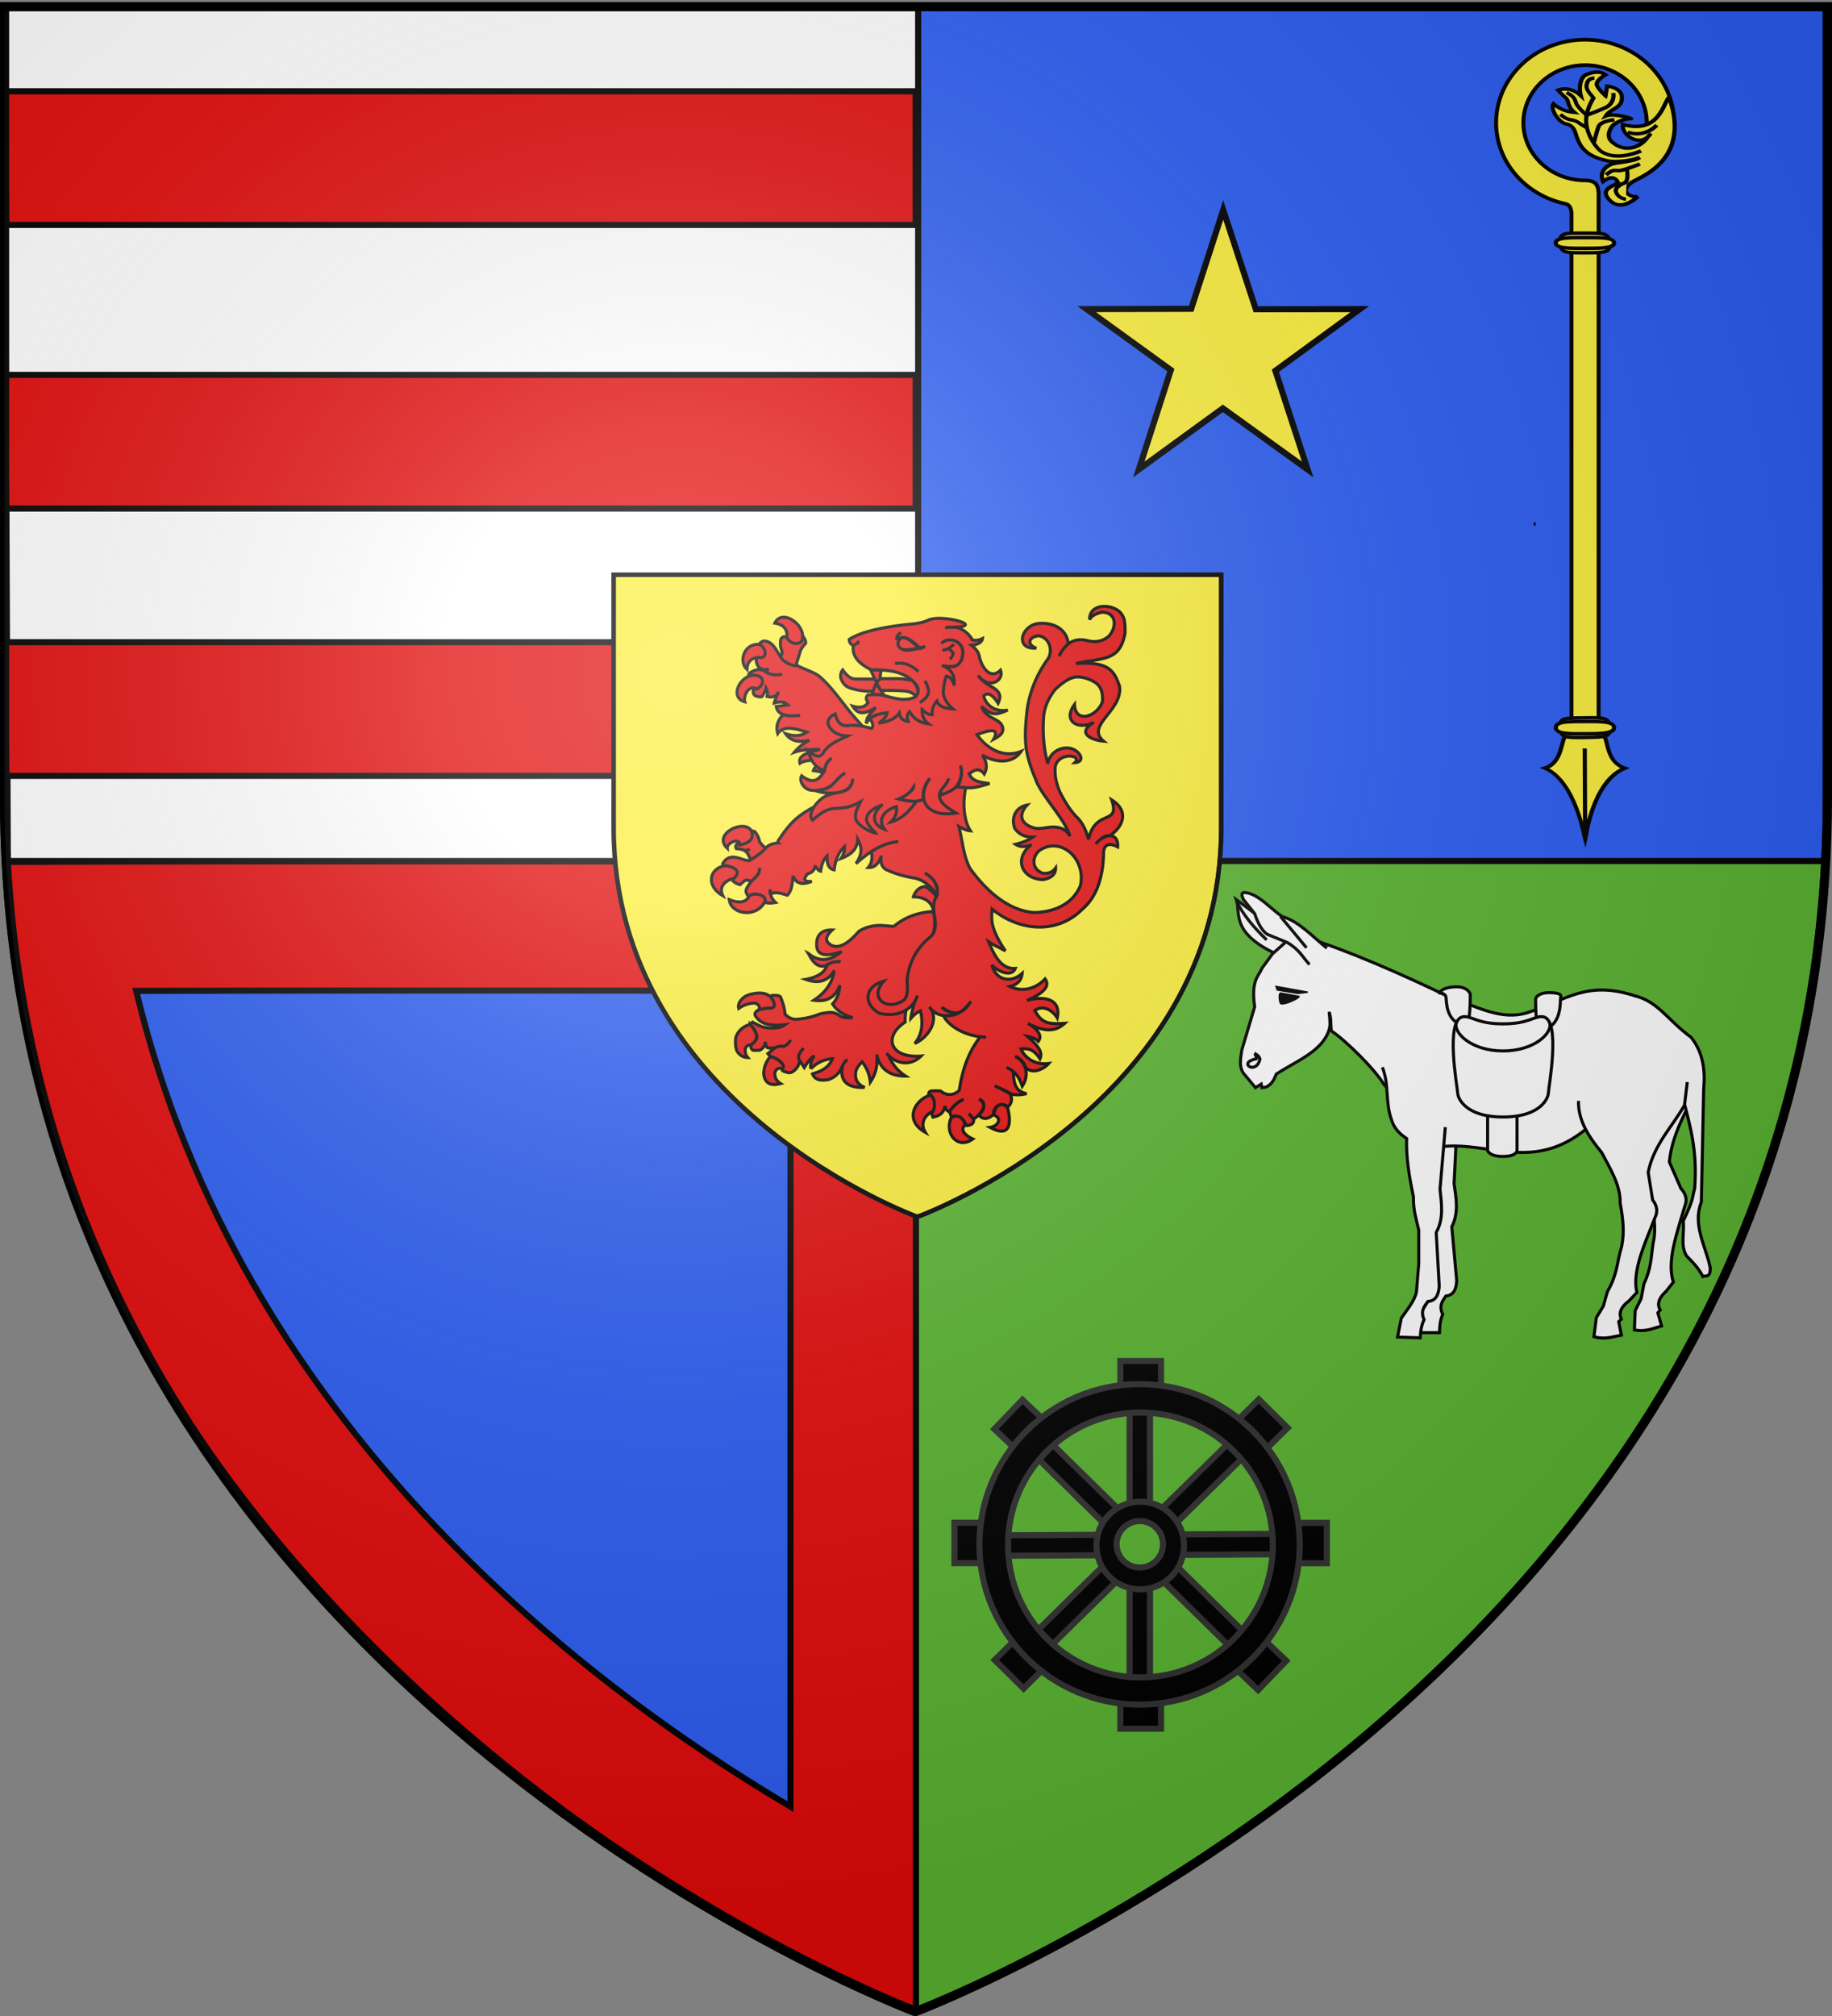 <svg xmlns="http://www.w3.org/2000/svg" xmlns:xlink="http://www.w3.org/1999/xlink" width="600" height="660" version="1.0"><rect width="100%" height="100%" fill="#808080" stroke="none"/><desc>Flag of Canton of Valais (Wallis)</desc><defs><clipPath id="b" clipPathUnits="userSpaceOnUse"><path d="M300 658.397S1.5 546.077 1.5 260.625V2.074h597v258.551c0 285.452-298.5 397.772-298.5 397.772z" style="opacity:1;fill:none;fill-opacity:1;fill-rule:evenodd;stroke:#000;stroke-width:3;stroke-linecap:butt;stroke-linejoin:miter;stroke-miterlimit:4;stroke-dasharray:none;stroke-opacity:1"/></clipPath><clipPath id="d"/><clipPath id="f" clipPathUnits="userSpaceOnUse"><path d="M480.02 44.09H-73.22v235.717H479.5V44.09Z" style="fill:none;stroke:#000;stroke-width:1.45px;stroke-linecap:butt;stroke-linejoin:miter;stroke-opacity:1"/></clipPath><clipPath id="c" clipPathUnits="userSpaceOnUse"><path d="M300 658.397S1.5 546.077 1.5 260.625V2.074h597v258.551c0 285.452-298.5 397.772-298.5 397.772z" style="opacity:1;fill:none;fill-opacity:1;fill-rule:evenodd;stroke:#000;stroke-width:3;stroke-linecap:butt;stroke-linejoin:miter;stroke-miterlimit:4;stroke-dasharray:none;stroke-opacity:1"/></clipPath><clipPath id="h" clipPathUnits="userSpaceOnUse"><path d="M480.02 44.09H-73.22v235.717H479.5V44.09Z" style="fill:none;stroke:#000;stroke-width:1.45px;stroke-linecap:butt;stroke-linejoin:miter;stroke-opacity:1"/></clipPath><radialGradient xlink:href="#a" id="i" cx="221.445" cy="226.331" r="300" fx="221.445" fy="226.331" gradientTransform="matrix(1.353 0 0 1.349 -78.38 -85.049)" gradientUnits="userSpaceOnUse"/><linearGradient id="a"><stop offset="0" style="stop-color:#fff;stop-opacity:.314"/><stop offset=".19" style="stop-color:#fff;stop-opacity:.251"/><stop offset=".6" style="stop-color:#6b6b6b;stop-opacity:.125"/><stop offset="1" style="stop-color:#000;stop-opacity:.125"/></linearGradient></defs><g style="display:inline"><path d="M300 658.5s298.5-112.32 298.5-397.772V2.176H1.5v258.552C1.5 546.18 300 658.5 300 658.5z" style="fill:#2b5df2;fill-opacity:1;fill-rule:evenodd;stroke:#404040;stroke-width:2;stroke-linecap:butt;stroke-linejoin:miter;stroke-opacity:1;stroke-miterlimit:4;stroke-dasharray:none"/></g><path d="M299.914 281.879h297.694v284.465c-90.452 39.143-190.044 69.428-297.694 91.906Z" clip-path="url(#b)" style="fill:#5ab532;fill-opacity:1;fill-rule:evenodd;stroke:#030000;stroke-width:2;stroke-linecap:butt;stroke-linejoin:miter;stroke-miterlimit:4;stroke-dasharray:none;stroke-opacity:1"/><g style="display:inline"><path d="M300 282.183V658.5S24.309 550.74-3.348 282.183c104.8-.414 303.348 0 303.348 0zM45.391 324.277C79.027 464.661 190.54 550.033 259.037 590.55V324.244s-141.773-.176-213.646.033z" clip-path="url(#c)" style="color:#000;font-style:normal;font-variant:normal;font-weight:400;font-stretch:normal;font-size:medium;line-height:normal;font-family:Sans;-inkscape-font-specification:Sans;text-indent:0;text-align:start;text-decoration:none;text-decoration-line:none;letter-spacing:normal;word-spacing:normal;text-transform:none;writing-mode:lr-tb;direction:ltr;baseline-shift:baseline;text-anchor:start;display:inline;overflow:visible;visibility:visible;fill:#e20909;fill-opacity:1;fill-rule:nonzero;stroke:#000;stroke-width:1.994;stroke-linecap:butt;stroke-linejoin:miter;stroke-miterlimit:4;stroke-dasharray:none;stroke-dashoffset:0;stroke-opacity:1;marker:none" transform="translate(-.918 -.858)scale(1.003)"/><g style="fill:#fff;stroke:#030000;stroke-width:2.733;stroke-miterlimit:4;stroke-dasharray:none;stroke-opacity:1"><g style="fill:#fff;stroke:#030000;stroke-width:2.733;stroke-miterlimit:4;stroke-dasharray:none;stroke-opacity:1"><g style="display:inline;fill:#fff;stroke:#030000;stroke-width:1.26;stroke-miterlimit:4;stroke-dasharray:none;stroke-opacity:1"><path d="M820.727-95.929c.496 8.11 5.533 14.44 11.41 20.44 4.175 6.476 8.986 12.92 9.382 20.093 1.675 6.088 2.885 11.625 2.186 17.772-1.407 6.366-.629 11.42-4.227 19.103l-1.159 6.11-2.458 4.98-.307 7.937c4.79.904 7.756-.701 11.21-1.634L845.2-6.56l.976-1.117c-1.184-2.13-1.053-4.589 2.583-7.922l2.85-3.623c-2.822-8.747 1.509-20.167 4.649-31.143 1.248-2.932.466-5.356-1.509-7.483l-4.802-11.027c1.218-11.67 6.858-20.29 10.51-28.823M735.635-109.453c3.144 7.091 1.594 14.2 4.506 21.446 1.099 3.458 3.523 5.778 6.527 7.6.021 8.035 1.69 16.013 3.655 23.98.057 5.456 1.549 9.37 2.67 13.684l.48 13.76-.534 11.603c-.514 3.67-3.522 7.428-5.872 11.163l-1.29 7.873 9.392-.015c.044-2.375.117-4.76 1.301-7.56-1.686-3.49-.122-5.492 1.302-7.56 3.4-.359 4.306-3.043 4.472-6.418l-2.026-22.159c2.955-5.789 1.81-11.843.941-17.88l1.294-25.719" style="fill:#fff;fill-opacity:1;stroke:#030000;stroke-width:1.26;stroke-miterlimit:4;stroke-dasharray:none;stroke-opacity:1" transform="matrix(.794 0 0 .793 -128.137 434.987)"/><path d="m699.031-161.875-9.156 2.156-7.969 10.938c-1.458 3.543-4.533 4.801-3 15.937l-5.281 17.719c-.6 3.775-1.34 7.58 1.188 10.313l4.437 5.312 2.344-1.469.312 1.469 1.782-.281c2.309-1.106 3.296-3.15 4.125-5.313 8.129-5.362 18.628-9.197 21.656-17.875.737-2.403.571-3.23.156-7.844.94 3.05.524 3.714.875 7.844 6.068 4.033 18.053 15.95 21.719 22.125l24.093 25.656c19.57-2.06 37.337 10.499 59.125-7.093l37.25-12.344 3.125.188c2.594 10.681 5.806 20.48 4.594 36.562-1.252 4.224.042 3.325-4.718 13.438.519 5.155-1.253 9.975 1.343 14.374 3.128 3.137 5.168 5.432 6.75 8.5 1.271-.513 3.171.733 3.032-3.656-1.864-8.97-7.38-17.598-3.657-27.093l.969-46.813c.663-6.939-.054-14.74-5.187-21.156-9.803-7.214-13.605-14.82-23.407-17.188-19.849-6.47-28.37 1.962-43.875 6.938-11.062 3.55-21.27-2.59-31.906-6.125-20.56-9.876-41.71-19.225-60.719-25.219z" style="fill:#fff;fill-opacity:1;stroke:#030000;stroke-width:1.26;stroke-miterlimit:4;stroke-dasharray:none;stroke-opacity:1" transform="matrix(.794 0 0 .793 -128.137 434.987)"/><path d="M686.765-155.195c-17.9-8.727-13.574-16.816-15.41-21.916l21.745 16.266z" style="fill:#fff;fill-opacity:1;stroke:#030000;stroke-width:1.26;stroke-miterlimit:4;stroke-dasharray:none;stroke-opacity:1" transform="matrix(.794 0 0 .793 -128.137 434.987)"/><path d="M708.695-157.09c-6.035-4.916-11.8-11.278-18.427-13.036-4.721-3.248-9.236-8.6-14.163-9.737-3.286-.758-2.55.939-1.85 2.655l4.666 5.875c1.19 3.745 3.14 7.415 5.392 8.61l8.047 3.3c5.156 3.03 6.304 6.061 9.173 9.092" style="fill:#fff;fill-opacity:1;stroke:#030000;stroke-width:1.26;stroke-miterlimit:4;stroke-dasharray:none;stroke-opacity:1" transform="matrix(.794 0 0 .793 -128.137 434.987)"/><path d="m689.504-170.262 10.787 13.013M671.355-176.597c2.855 5.889 7.372 11.114 12.499 16.094" style="fill:#fff;stroke:#030000;stroke-width:1.26;stroke-miterlimit:4;stroke-dasharray:none;stroke-opacity:1" transform="matrix(.794 0 0 .793 -128.137 434.987)"/><path d="M812.483-94.052c-.212 8.123 4.254 14.867 9.586 21.356 3.594 6.816 7.825 13.654 7.594 20.835 1.139 6.211 1.86 11.832.629 17.895-1.956 6.219-1.621 11.322-5.876 18.662l-1.687 5.986-2.882 4.747-.999 7.88c4.694 1.318 7.789-.023 11.311-.651l-1.086-5.547 1.07-1.028c-.994-2.225-.65-4.663 3.263-7.667l3.155-3.36c-2.049-8.96 3.26-19.96 7.345-30.62 1.5-2.811.932-5.295-.85-7.586l-1.823-11.403c2.23-11.52 10.6-19.615 14.983-27.797l1.139-9.468M731.578-107.927c2.895 7.197 1.098 14.246 3.754 21.59.978 3.495 3.32 5.898 6.259 7.823-.26 8.032 1.13 16.063 2.816 24.094-.134 5.454 1.22 9.418 2.19 13.768v13.768l-.939 11.578c-.642 3.65-3.779 7.3-6.258 10.951l-1.564 7.823 9.387.313c.127-2.372.283-4.753 1.564-7.51-1.563-3.546.07-5.493 1.565-7.51 3.41-.24 4.41-2.89 4.694-6.258l-1.252-22.216c3.155-5.682 2.223-11.773 1.565-17.836l2.19-25.658M678.937-113.613c.884.487 1.77.97 2.163 2.276-1.45 6.849-9.587 1.554-1.48-.114.166-.72-.394-1.441-.683-2.162z" style="fill:#fff;fill-opacity:1;stroke:#030000;stroke-width:1.26;stroke-miterlimit:4;stroke-dasharray:none;stroke-opacity:1" transform="matrix(.794 0 0 .793 -128.137 434.987)"/><path d="M697.228-137.128c0 .782-7.17 4.07-7.715 2.73-.406-1-.789-4.003.119-4.154zM700.79-138.908l-13.057-2.374.474 1.424 8.547 1.424z" style="fill:#000;fill-opacity:1;stroke:#030000;stroke-width:.63;stroke-miterlimit:4;stroke-dasharray:none;stroke-opacity:1" transform="matrix(.794 0 0 .793 -128.137 434.987)"/></g></g><g style="fill:#fff;stroke:#030000;stroke-width:2.733;stroke-miterlimit:4;stroke-dasharray:none;stroke-opacity:1"><g style="opacity:1;fill:#fff;stroke:#030000;stroke-width:2.733;stroke-miterlimit:4;stroke-dasharray:none;stroke-opacity:1"><path d="M1410.147 459.927s1.09 5.383 13.71 5.383c12.622 0 12.62-5.32 12.62-5.32v-40.991h-26.33zM1394.625 320.64c0-2.344-4.021-7.038-11.834-7.038-13.622 0-15.858 5.475-15.858 5.475s5.34-.085 5.942 3.608c.601 3.693-.501 22.456 16.86 25.65 0 0 4.89 4.494 4.89-27.695M1453.11 324.698c0-2.343 4.022-5.905 11.835-5.905 13.622 0 10.518 4.258 10.518 4.258-.6 3.693 1.68 26.15-17.463 29.342 0 0-4.89 4.495-4.89-27.695" style="display:inline;opacity:1;fill:#fff;stroke:#030000;stroke-width:2.733;stroke-linecap:round;stroke-linejoin:round;stroke-miterlimit:4;stroke-dasharray:none;stroke-opacity:1" transform="matrix(.366 0 0 .366 -28.904 208.29)"/><path d="M1459.449 340.35c-7.813-.799-12.287 6.387-35.524 6.387-23.236 0-27.712-7.186-35.525-6.387-16.814 1.718-5.073 64.143-5.073 68.134 0 3.992 6.143 21.558 40.598 21.558s40.599-17.566 40.599-21.558c0-3.991 11.738-66.415-5.075-68.134" style="display:inline;opacity:1;fill:#fff;stroke:#030000;stroke-width:2.733;stroke-linecap:round;stroke-linejoin:round;stroke-miterlimit:4;stroke-dasharray:none;stroke-opacity:1" transform="matrix(.366 0 0 .366 -28.904 208.29)"/><path d="M1465.532 345.448c3.41 9.09-13.295 25.51-41.607 25.51-28.313 0-45.02-16.42-41.607-25.51" style="display:inline;opacity:1;fill:none;stroke:#030000;stroke-width:2.733;stroke-linecap:round;stroke-linejoin:round;stroke-miterlimit:4;stroke-dasharray:none;stroke-opacity:1" transform="matrix(.366 0 0 .366 -28.904 208.29)"/></g></g></g></g><path d="m300.707 1.876-299.26.116L2.553 281.88h298.153Z" style="fill:#fff;fill-opacity:1;fill-rule:evenodd;stroke:#000;stroke-width:2;stroke-linecap:butt;stroke-linejoin:miter;stroke-miterlimit:4;stroke-dasharray:none;stroke-opacity:1"/><path d="M1.5 210.25h298.404v43.762H2.031ZM1.5 122.723h298.404v43.763H2.031ZM1.5 29.878h298.404V73.64H2.031Z" style="fill:#e20909;fill-opacity:1;fill-rule:evenodd;stroke:#000;stroke-width:2;stroke-linecap:butt;stroke-linejoin:miter;stroke-miterlimit:4;stroke-dasharray:none;stroke-opacity:1"/><path d="M300 658.5S1.5 546.18 1.5 260.728V2.176h597v258.552C598.5 546.18 300 658.5 300 658.5z" style="opacity:1;fill:none;fill-opacity:1;fill-rule:evenodd;stroke:#000;stroke-width:3;stroke-linecap:butt;stroke-linejoin:miter;stroke-miterlimit:4;stroke-dasharray:none;stroke-opacity:1"/><path d="m1.782 281.852 199.429.322" style="fill:none;stroke:#000;stroke-width:1px;stroke-linecap:butt;stroke-linejoin:miter;stroke-opacity:1"/><g style="stroke:#030000;stroke-opacity:1"><g style="display:inline;stroke:#030000;stroke-opacity:1"><g clip-path="url(#d)" style="stroke:#030000;stroke-opacity:1" transform="matrix(-.727 0 0 .748 308.413 254.135)"><g id="g" style="stroke-width:2.997;fill:#fcef3c;stroke:#030000;stroke-opacity:1;stroke-miterlimit:4;stroke-dasharray:none" transform="matrix(-.905 0 0 .905 421.563 -371.674)"><use xlink:href="#e" width="100%" height="100%" style="stroke-width:2.997;fill:#fcef3c;stroke:#030000;stroke-opacity:1;stroke-miterlimit:4;stroke-dasharray:none" transform="matrix(-1 0 0 1 599.765 0)"/><path id="e" d="M306.183 611.093c.189-8.387 2.221-16.183 6.005-23.57 9.906-21.278 40.163-20.77 33.494 5.254-2.458 9.59-10.807 15.226-20.726 16.193.716-2.527 4.653-11.46 1.475-13.207-5.084.196-11.396 9.165-12.914 13.442-.219.614-.157 1.324-.402 1.928" style="display:inline;fill:#fcef3c;fill-opacity:1;fill-rule:evenodd;stroke:#030000;stroke-width:2.997;stroke-linecap:butt;stroke-linejoin:miter;stroke-miterlimit:4;stroke-dasharray:none;stroke-opacity:1"/><path d="M299.297 530.39c-10.437 11.486-17.444 24.768-14.423 40.345 1.666 8.594 5.707 16.553 8.556 24.832 1.781 5.194 2.237 10.62 2.026 16.08h8.854c-.423-5.5.505-10.83 2.027-16.08 2.714-8.33 6.845-16.232 8.556-24.832 3.199-16.08-4.31-28.206-14.378-40.295l-.615-.8z" style="fill:#fcef3c;fill-opacity:1;fill-rule:nonzero;stroke:#030000;stroke-width:2.997;stroke-linecap:butt;stroke-linejoin:miter;stroke-miterlimit:4;stroke-dasharray:none;stroke-opacity:1"/><path d="M291.04 618.014c-1.852 5.297-9.4 14.998-13.409 17.763 5.091.277 10.937-1.805 15.67-4.29-.01 6.206 1.7 16.56 6.153 21.317l.422.459.436-.459c4.452-5.302 6.13-14.626 6.153-21.317 4.596 2.88 12.768 4.24 15.67 4.29-4.009-2.765-11.552-12.466-13.404-17.763z" style="fill:#fcef3c;fill-opacity:1;fill-rule:evenodd;stroke:#030000;stroke-width:2.997;stroke-linecap:butt;stroke-linejoin:miter;stroke-miterlimit:4;stroke-dasharray:none;stroke-opacity:1"/><rect width="42.148" height="6.972" x="278.842" y="611.377" rx="3.295" ry="3.295" style="fill:#fcef3c;fill-opacity:1;stroke:#030000;stroke-width:2.997;stroke-miterlimit:4;stroke-dasharray:none;stroke-opacity:1"/></g><use xlink:href="#g" width="100%" height="100%" clip-path="url(#f)" style="stroke-width:2.712;fill:#fcef3c;stroke:#030000;stroke-opacity:1;stroke-miterlimit:4;stroke-dasharray:none" transform="translate(108.606)"/><use xlink:href="#g" width="100%" height="100%" clip-path="url(#h)" style="display:inline;stroke-width:2.712;fill:#fcef3c;stroke:#030000;stroke-opacity:1;stroke-miterlimit:4;stroke-dasharray:none" transform="translate(54.226 110.41)"/></g></g></g><g style="stroke:#000;stroke-opacity:1"><path d="M-226.09 565.113s99.502-35.975 99.502-127.4v-82.81h-199.003v82.81c0 91.425 99.501 127.4 99.501 127.4z" style="fill:#fcef3c;fill-opacity:1;fill-rule:evenodd;stroke:#000;stroke-width:1.5;stroke-linecap:butt;stroke-linejoin:miter;stroke-opacity:1;stroke-miterlimit:4;stroke-dasharray:none" transform="translate(526.559 -166.74)"/><g style="display:inline;stroke:#000;stroke-opacity:1"><path d="M300 658.5S1.5 546.18 1.5 260.728V2.176h597v258.552C598.5 546.18 300 658.5 300 658.5z" style="opacity:1;fill:none;fill-opacity:1;fill-rule:evenodd;stroke:#000;stroke-width:3;stroke-linecap:butt;stroke-linejoin:miter;stroke-miterlimit:4;stroke-dasharray:none;stroke-opacity:1" transform="matrix(.333 0 0 .32 200.468 187.465)"/></g></g><g style="fill:#e20909;stroke:#030000;stroke-width:4.104;stroke-miterlimit:4;stroke-dasharray:none;stroke-opacity:1"><g style="fill:#e20909;stroke:#030000;stroke-width:4.104;stroke-miterlimit:4;stroke-dasharray:none;stroke-opacity:1"><path d="M185.573 110.571c-4.62-1.803-6.693-1.306-9.136 2.117-1.226 5.046-.675 11.058 1.812 18.028-2.237 7.592-5.876 11.708-11.109 12.182l-.16.009c4.072 10.616.205 44.02 22.998 19.498 5.198-8.284 8.826-20.977 11.986-31.43q1.734-6.763 7.957-12.714c.124-3.029-1.219-6.152-3.457-8.87-9.289 2.04-8.27 10.728-20.89 1.18zM134.448 371.92c.585 2.971-.03 5.801-1.672 8.65-4.028 3.226-9.106 5.478-15.063 6.753-2.346 2.035-2.802 4.366-1.382 6.491 4.625.243 8.24 1.168 11.36 2.766l6.975-1.626-6.976 1.626c.871.646 1.918 1.455 2.793 2.266 3.553 5.402 5.543 9.84 5.807 13.647 3.42-.066 6.824-.795 10.037-2.348 6.577-3.94 12.47-7.867 16.978-12.429-6.05-2.536-11.118-6.914-15.542-12.961q-.939-6.945-6.495-13.798c-2.768-1.27-4.983-.897-6.82.962zM354.922 458.457c15.053.332 24.12 6.298 27.198 18.064 4.92-19.2 7.509-18.259-10.775-31.986-8.573.708-13.564 6.082-16.423 13.922z" style="fill:#e20909;fill-opacity:1;stroke:#030000;stroke-width:4.104;stroke-miterlimit:4;stroke-dasharray:none;stroke-opacity:1" transform="matrix(.243 0 0 .244 212.878 181.725)"/><g style="fill:#e20909;stroke:#030000;stroke-width:4.104;stroke-miterlimit:4;stroke-dasharray:none;stroke-opacity:1"><path d="M225.28 515.748c-1.197 6.461-.855 11.6 1.197 15.08.684 1.16 1.54 1.989 2.566 2.817 2.224 1.658 4.96 2.486 8.553 2.652 5.302 0 12.144-1.326 20.697-4.309-6.158 4.972-11.974 8.286-17.79 9.776-1.026.167-1.881.499-2.736.499-5.303.828-10.263 0-15.053-1.989-2.395-.996-4.79-2.486-7.013-3.977-.684-.661-1.368-1.49-2.395-1.989.513.829 1.027 1.658 1.369 2.486 7.013 13.258 15.052 17.568 24.289 13.092v-.331c1.026-.498 1.882-.995 2.737-1.326.342-.166.684-.332 1.197-.497 4.619-2.155 9.58-2.818 14.198-2.155-4.619-.663-9.58 0-14.198 2.155-.513.165-.855.331-1.197.497-.855.331-1.71.828-2.737 1.326v.33c-3.25 10.11-13 16.573-29.079 19.39 16.763 6.132 29.25 2.652 37.632-10.44l.684.497c-.855 4.143-2.053 8.119-3.763 11.766-4.619 10.44-12.658 19.058-23.605 26.184 8.552 1.327 15.907.331 21.552-2.816 5.987-3.314 10.605-9.114 13.342-17.235-.342 10.275-3.592 18.56-9.579 25.024 1.369 2.156 2.908 4.31 4.79 6.132 1.881 1.824 3.934 3.481 5.987 4.971 4.618 3.149 9.92 5.469 16.078 7.292-7.697.497-13.342 0-16.592-2.155-.855-.498-1.368-.996-1.881-1.327h-.171c-1.027-.661-1.71-1.158-1.882-1.326-2.566-.994-4.276-1.49-5.132-1.823-.855-.167-1.71-.331-2.907-.331-3.421-.166-8.553.497-15.566 1.989-9.066 3.811-19.671 6.297-32.329 7.29-2.908-.166-5.474-.829-7.868-1.987q-3.593-1.74-6.671-4.972c-.513-7.128-2.566-15.082-6.33-23.532-2.052-1.492-5.13-1.989-9.236-1.657-1.882-.332-2.908.165-3.421 1.823v.497c7.184 10.606 5.987 15.413-4.105 14.585-2.395.165-6.33.828-11.632 2.154-5.474 2.651-7.013 5.633-4.79 8.947l.514.499c.342.33.513.829.855 1.326l.342.331c2.395 3.147 5.987 5.633 10.434 7.458 6.842 2.318 15.908 2.982 27.369 1.657-6.5 4.804-16.25 5.966-29.592 3.147-3.934-1.326-8.724-3.48-14.198-6.629l-3.25 2.983c5.474 5.8 8.382 11.435 9.066 16.903-.684 3.812-3.079 7.126-7.184 10.11 0 .33 0 .498-.171.662-1.368 3.314-.342 5.8 2.737 7.292l8.552-.168c4.96-2.815 7.356-6.628 7.527-11.433.17 4.805 1.368 7.458 3.25 8.119 4.276.829 8.21.331 11.802-.829 3.25-1.49 6.5-1.657 9.58-.828 4.96-2.486 7.867-5.302 9.065-8.947-1.198 3.645-4.105 6.461-9.066 8.947-3.079-.829-6.329-.661-9.579.828-1.026.332-2.052.996-3.079 1.658l-8.552 6.96 3.25 3.977h.17c7.527 1.989 13.172 5.633 16.764 10.938 1.026 2.32.855 3.977-.855 4.971l-.172.167c-.513 2.319.856 3.645 4.277 4.31 3.763 1.49 7.013 1.822 9.579.165 5.815-3.644 9.065-8.783 9.75-15.245-2.908-4.31-1.198-9.777 5.473-16.572-6.67 6.795-8.381 12.262-5.473 16.572 1.197 1.823 3.42 4.972 6.329 9.445 4.789-8.119 9.236-13.424 13.513-15.744-4.277 5.8-5.816 11.6-4.79 17.4v.168-.167c8.04-8.119 17.619-12.595 29.079-13.588-3.592 9.944-12.487 16.572-26.513 20.217-.171 0-.171 0-.342.167 2.908 7.457 10.092 9.943 21.895 7.623 8.552-3.147 14.197-8.452 17.276-15.576l.855.166c.513-4.475 3.079-8.286 7.184-11.435-4.105 3.149-6.67 6.96-7.184 11.435-.171.663-.342 1.16-.342 1.823-1.368 16.739 8.553 24.692 29.592 24.196h1.026c-.342-.167-.513-.167-.513-.167-.171-.33-.342-.33-.513-.33-7.697-3.482-11.632-9.446-11.118-17.568v-.331c-.172-4.64 2.736-9.943 8.894-15.91 6.5 8.452 10.092 17.567 10.948 27.179 7.526-10.94 10.263-23.201 8.723-36.79.171.497.171.829.342 1.16 0 .33 0 .497.171.829.514 1.987 1.198 4.143 2.053 6.13 5.987 13.756 18.132 20.715 36.263 20.549-10.605-6.795-18.131-15.91-22.579-27.178-1.026-.994-2.052-2.319-3.079-3.644 1.027 1.325 2.053 2.651 3.08 3.644 12.568 11.653 30.263 13.277 43.446.333-42.234 3.167-51.417-26.007-21.398-45.623-2.337-46.309 51.516-109.752 37.479-148.43-21.381 1.49-39 8.286-52.855 20.218a322 322 0 0 0-17.79-1.491c-11.118 0-21.039 2.651-29.25 7.954-8.894 10.11-16.591 16.407-23.433 18.892-.685.166-1.198.497-1.882.662-5.987 1.657-11.29.331-15.566-3.645-4.79-4.31-3.25-10.274 4.96-17.732-11.29-.34-17.961 3.97-20.356 12.753zM179.118 140.7c-7.41-8.056-11.82-25.622-25.934-25.403-4.06 1.366-5.742 3.02-5.54 5.417-.147.077-.147.077-.052.22 6.639 4.934 12.487 15.777-.3 14.79-2.94-.173-3.74 1.754-4.109 4.28-.052 9.708 7.15 16.592 16.825 12.516-1.578 1.13-2.808 2.423-4.46 3.728-.17.017-.17.017-.15.181 6.704 4.19 14.237 5.298 22.79 3.475-8.553 1.823-16.086.714-22.79-3.475-.02-.165-.02-.165.15-.18-2.24-1.452-5.462-2.476-9.453-2.758-4.702.952-8.473 2.482-11.164 4.407-1.39 1.301-1.99 2.025-1.91 2.685-.11.51.44.79 1.33 1.038 4.892-.804 8.604.006 11.155 2.594 3.102 5.702 1.343 11.039-5.509 15.532-1.47 3.475-.94 6.424 1.212 8.551 3.472 1.666 6.653 2.36 9.504 1.753 3.11-4.133 4.86-8.136 5.59-12.04 2.221 4.12 2.682 7.91 1.402 11.534 5.893 1.766 10.594.814 14.235-3.204 2.93-6.175-4.259 9.78-4.53 12.27 6.708-1.994 12.883-2.692 18.358 2.402l-15.566 2.164c.812 5.256 3.993 8.784 9.396 10.764 5.382 1.816 13.005 2.25 22.678 1.152-9.673 1.097-17.525.893-22.907-.923-7.642 7.903-9.812 16.24-7.16 25.318 8.27-12.523 27.733-5.293 39.165-1.934-7.602 5.398-17.166 5.985-28.65 2.09 6.854 9.675 17.518 12.482 32.033 8.752-7.013 3.472-14.549 9.407-20.065 16.099 10.759-3.685 22.938-3.762 34.482-3.651-7.765 2.377-31.116 5.539-26.986 18.598 5.696-4.072 22.629-7.304 38.705 2.777-10.304-2.413-19.059.149-20.657 6.988 24.901 3.33 28.484 10.189 54.704 22.349 53.585-20.47 45.84-42.661 13.561-79.255-3.642-4.484-7.624-8.935-11.396-13.072-15.55-17.506-28.126-37.496-46.165-54.262-8.024-7.743-22-11.023-31.957-16.564-5.552 1.034-14.652-3.037-19.865-7.703z" style="fill:#e20909;fill-opacity:1;stroke:#030000;stroke-width:4.104;stroke-miterlimit:4;stroke-dasharray:none;stroke-opacity:1" transform="matrix(.243 0 0 .244 212.878 181.725)"/><path d="M635.435 79.032c-9.004-13.575-43.488-16.001-42.9 7.566 2.788-5.682 9.895-8.603 17.106-9.943 19.424.476 19.717 20.202 8.896 31.984-7.697 6.794-17.105 8.949-28.394 6.297-19.015-4.967-30.934 4.33-38.66 20.715 2.566-6.629 7.217-11.906 12.349-16.711-2.562-21.004-21.302-28.721-40.058-27.205-23.44 2.467-32.94 35.176-3.08 33.144-14.28-5.138-9.365-15.82 3.42-16.572 14.335 2.283 19.7 20.36 11.803 31.653-14.71 20.052-24.864 44.954-27.772 69.149-4.605 43.133-2.918 57.13 13.53 96.474 9.874 21.34 39.239 51.354 44.176 71.689-3.349-7.595-10.518-11.396-18.473-12.098-9.738-1.33-18.676 2.89-28.395 1.326-17.754-4.665-24.145-16.438-10.776-30.99-15.667 2.878-21.695 16.949-16.592 31.154 6.02 8.688 14.317 11.768 24.462 11.768-7.079 4.865-15.172 7.558-23.436 9.611q8.722 5.716 21.553.498c-24.189 17.845-13.907 45.722 15.052 46.898h.173c.171-.165.342-.165.683-.165 8.531-1.014 16.96-6.16 16.592-15.412-3.935 5.468-9.75 7.787-16.933 7.126-14.497-4.755-15.757-20.283-5.644-29.997 28.313-20.783 64.237 9.698 55.933 46.733-10.772 25.4-36.083 35.186-61.92 35.96-36.359-2.59-65.927-30.748-86.381-58.664-9.808-17.579-10.272-37.93-15.566-57.006 4.167 2.274 9.86 5.615 15.737 5.965-15.321-23.184-10.148-75.923 13.888-96.898-57.946-40.54-121.897 16.291-227.702 66.407-17.548 9.703-29.078 19.028-43.618 41.43-2.052 1.823-2.395 3.811-1.197 5.301-7.184.499-12.83 2.32-16.763 6.299-6.168 7.12-14.204 12.495-22.58 17.4-9.048.961-26.174-13.521-35.92 4.308.342 1.325 1.368 2.154 3.592 2.651 8.902.672 13.376 7.427 6.5 13.094 1.54 6.463 5.987 10.44 13.171 12.263 4.71-3.453 7.782-9.451 14.882-3.771 5.561-6.258 12.194-10.064 11.289-18.933 1.729 8.424-5.668 13.116-11.29 18.408-2.44 4.574-8.095 9.544-6.328 15.232l3.42 6.628c5.261-9.699 17.24-3.814 19.158 4.64 3.593 2.654 9.237 3.15 16.764 1.658-5.105-4.563-7.472-10.718-7.698-17.4l2.395 5.8c5.132-3.48 15.4.225 21.216 1.883 7.184-7.126 6.665-18.953 7.692-25.746.17 0 .17 0 .17-.167 3.593 10.275 11.803 12.76 25.145 7.292-10.092.994-12.144-2.486-5.644-10.11 5.033-1.055 9.052-4.492 10.092-9.777.248-1.747 3.65 6.013 7.526 6.298 1.197-9.612 4.105-16.572 8.553-20.55-.342 11.435 2.737 17.568 9.579 18.728 1.55-11.952 5.129-22.912 14.026-31.32.342 5.302-1.198 10.771-4.79 16.074 13.202-4.988 22.143-12.157 22.47-26.14 7.013 12.76 5.24 21.83-2.285 32.935 17.156-14.861 34.286-27.413 57.13-29.498-14.45 1.825-25.545 6.124-36.262 13.78 1.54 9.614 0 16.215-4.447 21.02 10.2.623 14.87-7.442 17.96-15.907-1.882 8.783.171 14.915 6.158 18.727 12.487 5.632 25.487 9.446 38.829 11.433 13.002 3.012 22.385 11.66 29.592 22.54 3.581-13.012-5.507-23.41-16.25-29.333 11.717 5.886 18.607 17.2 16.607 30.405-12.745 17.195 6.469 38.023-8.058 54.443-17.167 13.462-27.848 30.952-31.474 52.366-2.457 10.288 2.914 24.605-4.96 32.978-22.784 16.116-48.043-2.32-27.54-25.027-24.928 6.542-28.202 29.017-6.842 42.426 20.803 6.462 45.137-1.264 52.342-23.037a114.3 114.3 0 0 0-8.895 30.327v.167c4.277-4.971 8.724-8.453 13-10.274 3.506 15.2 2.933 31.463-7.697 43.75 17.11-6.882 34.6-31.402 19.84-48.888 8.788 13.213 26.119 14.492 39.964 8.023-9.09.437-17.019-1.24-23.418-7.684 25.15 18.029 34.147-.843 39.466-7.93-15.902 21.103-27.264 19.27-37.274 19.286 7.356 14.086 27.617 25.59 49.168 28.242 8.276.836 9 .7.715 0-16.606 20.826-24.596 45.958-28.423 71.924-7.3 7.2-17.373 7.496-24.976.993q-5.9-.745-13.342 0-3.848 1.491-2.566 4.971c2.908.829 4.96 2.983 6.158 6.298.855 3.481.515 6.628-.682 9.777-.173.332-.173.497-.342.829-1.71 4.804-1.54 9.28.342 13.09 9.75-1.823 15.052-6.795 16.077-15.08.855 4.805 3.08 7.291 6.329 7.788 4.405-7.224 11.003-12.67 18.815-16.572-7.937 3.177-14.846 9.203-19.017 16.572l2.598 6.795c9.093-2.957 17.159 3.35 20.013 11.766 5.687.088 11.511-2.609 9.577-9.28l-6.157-6.63c2.28 1.985 4.38 4.954 6.157 7.345 10.323-6.387 21.326-17.612 7.698-26.9 10.815 4.065 5.804 14.405-.422 20.96 5.227 8.106 14.616 5.38 20.091-.909-1.133-10.191 11.662-16.912 18.816-9.61h.171c6.261-4.737 6.529-13.714 2.021-18.89-14.808-7.84-12.78-5.735-19.641-9.282 18.938 7.697 20.213 15.443 43.105 10.44-16.685-3.431-16.896-15.394-18.303-29.662-1.368-1.657-4.276-3.482-8.894-5.303 4.618 1.823 7.526 3.646 8.894 5.303 6.428 4.802 9.671 12.387 12.316 19.72 9.9-15.196 5.84-31.7-9.579-40.27 6.382 2.897 12.015 7.753 14.042 14.612 8.235 10.044 23.967 3.303 31.114-4.832-22.499 2.671-34.574-12.12-37.147-19.59 9.897-.909 16.98.252 25.455 13.249 3.763-8.119-.793-16.197-16.872-30.116 6.502 1.16 11.46 3.315 14.54 6.795 7.75-9.545-6.28-20.177-14.027-24.03 17.964 8.818 34.803 13.7 49.76-.26-20.714 1.206-30.707.883-40.35-17.306 11.292-7.686 23.98-.398 30.274 10.109 5.48-24.769-16.365-30.243-40.708-23.532 9.309-4.294 34.536-15.115 24.29-28.834-12.215 13.33-31.022 18.192-47.382 10.108 10.263-2.486 15.737-8.452 16.422-17.401-15.029 13.486-35.434 9.149-40.757-11.372 6.032 6.936 25.73 17.912 31.519 4.58-20.03 1.604-29.499-20.506-35.921-35.796 10.44 6.462 10.17 5.455 22.58 12.263-21.146-31.582-18.627-42.664-17.866-55.96 40.104 32.017 89.606 31.819 121.063.598 20.011-16.738 29.032-44.237 29.201-77.714 1.365-11.98 10.523-10.944 18.989-6.463 1.35-19.959-17.72-18.313-29.623-3.951 13.87-14.833 16.02-9.379 20.572-12.115 17.245-12.454 24.064-32.59.947-47.014 11.968 35-21.76 11.03-31.238 52.97-3.421-12.761-8.382-22.54-14.882-29.002-8.04-7.624-15.908-19.389-23.776-34.8-4.447-10.441-6.5-19.887-6.327-28.67-1.594-25.48 38.582-21.975 26.511-10.44 8.857-.449 10.521-6.461 5.472-12.264-11.52-13.99-38.114-7.53-41.908 13.59-5.302-19.556-7.182-40.602-5.472-63.305 1.027-12.098 6.158-24.361 15.735-36.459 12.147-11.269 22.066-16.903 30.45-16.572 8.21.332 15.907 2.818 23.432 7.623 7.357 4.806 10.436 13.424 9.58 25.521-6.602 19.73-36.628 30.392-37.633 3.812-16.367 22.216 4.253 34.907 26.171 24.03-22.975 13.107-6.16 23.456 13 25.188-25.12-20.992 25.833-40.586 21.554-73.413-7.284-21.772-15.26-33.635-58.841-30.824 36.296-7.974 59.202-2.214 66.197-40.767-.101-8.297.64-18.979-4.826-25.628z" style="fill:#e20909;fill-opacity:1;stroke:#030000;stroke-width:4.104;stroke-miterlimit:4;stroke-dasharray:none;stroke-opacity:1" transform="matrix(.243 0 0 .244 212.878 181.725)"/><path d="M376.6 86.599c-12.256 6.183-26.431 5.746-39.342 7.623h-.17c-26.685 3.48-46.698 8.12-59.869 14.252-3.42 1.491-6.329 2.982-8.723 4.64.342 4.474 2.223 7.126 5.815 7.954v.166l6.158-3.48v-2.817 2.817l-6.158 3.48c-3.329 15.982 11.015 26.448 23.948 32.647 9.751-.094 19.465.49 29.078 2.154h.172c11.816 2.517 23.615 7.992 31.131 17.732 3.957 6.051 3.989 11.076-.513 16.406-13.685 6.52-27.829 2.328-41.566-1.492-7.43-2.154-15.147-1.765-22.75-1.16-3.079 3.315-2.907 6.63.172 9.944-3.593 6.463-10.606 8.286-20.869 5.137 3.763 6.297 8.382 9.28 14.198 8.949 5.131-.663 11.759-3.448 16.89-7.093-4.877 6.416-13.377 12.748-12.528 21.484 4.56-10.53 17.926-12.962 27.966-14.391-.513 4.474-4.447 9.114-11.46 13.92 13.684-1.823 22.92-6.463 27.881-13.589 1.198 7.126 5.132 10.772 11.974 11.269-2.224-5.303-1.54-9.778 1.881-13.092 4.961 9.115 13.342 14.75 25.485 16.406-6.157-4.806-9.065-11.103-8.552-19.057 5.304 4.971 9.75 7.125 13.513 6.794-.684-6.794 1.54-12.926 6.5-18.395 1.71 6.298 8.895 9.943 21.554 10.606-9.408-7.954-13.513-16.075-13.001-24.36.684-8.452 2.052-14.915 3.934-19.555 5.131.662 8.552 4.64 10.605 12.429 1.368-13.59-4.104-22.538-16.592-27.013 3.594.829 7.184 1.492 10.605 1.492 12.129.936 16.724-6.792 17.618-18.23.64-9.125-5.467-14.447-13.684-17.068-5.574-.898-11.336.178-15.052 4.64 3.48-4.731 9.618-5.337 15.052-4.64 21.503 4.23 16.013 39.106-3.934 35.298-3.42 0-7.013-.663-10.605-1.492 12.488 4.475 17.96 13.424 16.592 27.013-2.053-7.79-5.474-11.767-10.605-12.43-1.882 4.64-3.249 11.104-3.935 19.556-.513 8.285 3.594 16.406 13.002 24.36-12.658-.663-19.844-4.308-21.554-10.606-4.959 5.469-7.184 11.6-6.5 18.395-3.763.331-8.21-1.823-13.513-6.794-.513 7.954 2.395 14.251 8.552 19.057-12.144-1.657-20.526-7.291-25.485-16.406-3.42 3.314-4.105 7.789-1.881 13.092-6.842-.497-10.776-4.143-11.974-11.269-4.96 7.126-14.197 11.766-27.881 13.589 7.013-4.806 10.947-9.446 11.46-13.92-11.631 1.16-20.055 3.924-24.503 8.73 4.936 1.088 6.766 11.104 3.122 12.316a58 58 0 0 0-7.184-1.989c-8.724-1.988-17.277-2.974-25.83-1.648-9.838-.167-13.424-7.214-15.565-15.752-7.184 3.148-10.605 7.788-9.579 14.086 4.619 9.943 13.342 14.914 26.513 15.412-6.831 3.607-25.831 9.68-32.842 22.372-4.96 7.954-11.143 4.956-21.381-2.486 4.905 11.214 8.21 22.316 22.432 26.179 2.75-7.866 4.203-12.418 10.068-16.07-6.261 3.488-9.363 10.222-9.627 17.071-6.81 9.249-12.903 19.947-30.901 6.345-3.925 6.8 2.941 17.984 12.11 19.196 6.922 1.371 18.627-.621 24.252-3.19 7.585-4.46 9.605-11.753 22.395-19.978-15.97 10.264-14.772 22.334-40.73 23.65 13.09 4.82 30.08 4.473 39.043.606 8.524-3.677 10.877-9.426 11.852-16.25-1.05 9.844-5.022 13.887-11.155 16.223-9.585 3.65-9.556 1.116-23.555 6.238-11.073 4.05-28.186 24.29-19.294 33.073 29.979-27.588 32.223-6.481 64.61-24.986-4.077 8.907-9.286 16.093-5.919 25.448 5.474 8.119 16.866 14.656 25.932 16.645-1.438-2.236-13.174-11.947-12.015-19.49 1.378-8.96 9.62-13.821 20.567-17.797 1.465-.503 1.463-.509 0 0-12.955 10.731-14.477 26.094 3.592 32.315-10.776-14.474 1.897-26.289 15.886-30.328 1.6 8.426-1.776 14.799-7.504 20.718 14.664-3.658 25.77-15.337 34.359-27.474-16.615-1.649-8.562-.358-23.532-3.62 14.387-5.918 16.573-10.871 20.412-16.682.326 2.383-5.89 10.174-20.135 16.843 18.254 4.939 26.746 2.793 33.025.685-1.598-10.506 1.774-20.524 8.724-28.418-18.898 25.918-6.486 53.274 35.108 46.6-7.101-4.517-20.591-11.62-22.213-21.887-1.44-9.11 7.461-11.98 12.763-24.549-5.578 12.158-10.427 11.566-12.465 22.916 19.958-7.835 24.088-9.81 29.228-26.728.58-4.465 0-8.885-1.54-13.091 4.388 5.844-.442 27.725-5.383 28.091 17.958 1.374 18.876 3.686 44.874-4.376-18.376-2.238-23.6-4.7-27.638-13.167 7.161-4.889 13.406-8.701 20.48.39 4.447-8.285 3.592-16.737-2.737-25.354 16.44 9.697 40.423 12.88 52.342-4.972-23.427 9.34-46.011-3.398-59.357-22.538 15.793-5.934 31.293-9.93 22.318 6.263 10.605-5.469 12.617-9.041 12.617-14.178-2.21-15.251-21.953-11.082-28.95-30.035 14.088 12.638 19.407 12.06 35.45 5.007-14.4 2.9-28.276-4.022-32.433-18.636 4.617-5.966 11.715-2.818 19.412 9.611 4.96-10.606 2.032-16.034-8.572-22.165-7.08-4.017-13.848-8.624-18.475-15.412 6.57 9.39 18.867 14.406 27.883 5.8 3.421-4.143 4.276-8.286 2.393-12.76-13.58 13.508-25.477-3.545-28.566-18.727-1.026-5.303-4.616-10.109-10.603-14.583 9.235-1.16 14.197-4.143 14.88-9.115-4.448 2.155-8.893 2.983-13.512 1.989-3.763-6.96-9.75-12.429-18.133-16.075-4.617-1.491-9.387-1.053-14.88-.994-2.885.562-2.865.65 0 0 55.98.502-2.96-17.484-24.973-10.271zm24.632 39.11c-2.739 1.325-5.304 1.822-7.184 1.657 1.881.165 4.447-.332 7.184-1.658.342-.165.513-.331.682-.331 2.566-1.326 5.132-3.149 7.698-5.635-2.566 2.486-5.132 4.31-7.698 5.635 2.566 1.657 4.619 3.48 6.671 6.132-.684 3.811-2.052 6.297-4.618 8.12 2.566-1.823 3.934-4.309 4.618-8.12-2.052-2.652-4.105-4.475-6.67-6.132-.17 0-.341.166-.683.331zM340.23 110.74c9.96-.013 17.107 8.202 23.884 14.637l6.67-2.486-5.034.9c-8.047 2.314-16.084 5.055-24.386 3.243-7.301-3.381-8.18-10.63-1.71-15.909-2.37-.09-4.721.244-7.014.829 0-3.315 1.882-5.966 5.987-7.79-4.105 1.824-5.987 4.475-5.987 7.79 2.285-.676 5.226-1.214 7.59-1.214zm35.173 69.987c-1.026-3.977-2.566-7.954-4.79-12.097 2.224 4.143 3.764 8.12 4.79 12.097.855 6.298-3.079 12.098-11.8 17.07 8.721-4.972 12.655-10.772 11.8-17.07zm-13.684-24.36c-4.447-4.475-9.75-7.624-15.737-9.944-5.131-1.657-10.263-1.796-15.737-.967 5.474-.829 10.606-.69 15.737.967 5.987 2.32 11.29 5.469 15.737 9.943z" style="fill:#e20909;fill-opacity:1;stroke:#030000;stroke-width:4.104;stroke-miterlimit:4;stroke-dasharray:none;stroke-opacity:1" transform="matrix(.243 0 0 .244 212.878 181.725)"/></g><path d="M348.172 126.927c.513-.166 1.027-.166 1.71-.166l12.696-1.657c-4.448-4.64-8.932-8.783-15.09-12.429-14.012-9.047-21.273 16.51.684 14.252zM305.543 172.334l5.682 9.446c10.605-.497 21.21-.332 32.158.663 6.5.497 11.46 2.817 14.71 6.96 4.106-4.143 3.934-9.446-.17-15.91-1.37-1.822-2.909-3.645-4.79-5.302-7.184-1.657-14.369-2.486-21.382-2.486-6.842.166-14.026.166-21.894 0l-4.106 4.143-2.394-3.48c-9.75 0-18.987 0-27.71-.166-5.474-.497-10.777-4.64-15.909-12.097-2.394 2.817-3.25 6.629-2.566 10.937 2.395 7.292 7.014 11.932 13.856 13.755 9.065 2.817 18.473 4.143 28.565 3.812.343-.166.685-.166 1.027-.166z" style="fill:#e20909;fill-opacity:1;stroke:#030000;stroke-width:4.104;stroke-miterlimit:4;stroke-dasharray:none;stroke-opacity:1" transform="matrix(.243 0 0 .244 212.878 181.725)"/><g style="fill:#e20909;stroke:#030000;stroke-width:4.104;stroke-miterlimit:4;stroke-dasharray:none;stroke-opacity:1"><path d="m323.857 146.256 1.54-11.766c-4.106-.331-8.725-.331-13.514-.166l-.171-.165h-.171v.331l5.815 12.429 2.395 3.48zM325.225 161.78l-6.5-9.446-4.105 10.109-1.369 4.308c6.33-.165 11.974.332 16.592 1.658z" style="fill:#e20909;fill-opacity:1;stroke:#030000;stroke-width:4.104;stroke-miterlimit:4;stroke-dasharray:none;stroke-opacity:1" transform="matrix(.243 0 0 .244 209.475 186.609)"/></g><g style="fill:#e20909;stroke:#030000;stroke-width:4.104;stroke-miterlimit:4;stroke-dasharray:none;stroke-opacity:1"><path d="M205.714 110.8c1.948-18.697-27.914-39.029-37.455-19.51 12.822 1.992 17.459 9.251 16.232 19.552 5.674 10.608 21.594 10.22 21.223-.043zM147.068 119.752c-20.366-1.1-27.955 22.764-16.39 33.611.347-10.18 6.441-17.158 18.951-15.863 9.007-.376 6.316-14.684-2.561-17.748zM140.422 161.262c-19.246-.09-33.877 29.704-12.658 35.63-2.15-8.07 5.405-23.96 16.079-17.07 11.415-5.753 10.593-18.653-3.421-18.56zM136.824 370.506c-8.637-17.59-53.4 3.538-32.67 22.869-.555-7.812 17.292-14.726 16.933-4.475 11.406-2.109 19.811-7.485 15.737-18.394zM377.719 724.402c-22.171 7.345-35.136 34.239-6.716 50.082-7.13-11.782-1.346-23.14 10.605-28.172 3.068-7.022 2.592-17.865-3.889-21.91zM405.71 755.367c-9.187 21.185 9.431 42.77 29.342 28.1 0 0-20.864-8.857-10.432-19.224-2.204-10.143-10.763-14.861-18.91-8.876zM463.167 750.968c11.877 4.825 6.446 15.165-4.96 16.905 26.122 13.876 29.549-2.939 23.947-26.184-8.825-9.53-17.28-2.61-18.987 9.279zM147.28 609.876c5.303-1.325 9.237-1.988 11.632-2.154 10.092.829 11.29-3.977 4.105-14.585l-.342-.33c-.171 0-.171-.331-.171-.331-4.619-3.646-10.434-5.303-17.105-4.806-9.921.829-16.763 3.314-20.527 7.126-4.618 4.474-6.5 8.949-5.302 13.425 6.67-4.806 14.197-7.126 22.408-7.126 5.302 2.486 6.842 5.633 4.447 9.114l2.566-.996c-.684.166-1.198.498-1.71.663zM134.965 629.597c-9.58 2.817-15.908 8.617-19.158 16.903-1.198 7.292-.685 13.59 1.368 18.892 3.592 5.8 8.553 8.618 14.54 8.784-2.737-3.15-3.935-7.126-3.25-12.264 1.539-3.314 4.276-4.971 8.21-4.64.171-.165.171-.331.171-.661 4.105-2.985 6.5-6.3 7.184-10.11-.684-5.47-3.592-11.104-9.065-16.904zM162.333 672.85h-.171c-5.816 6.794-8.724 14.417-8.895 23.033 1.197 12.43 8.724 16.903 22.75 13.258-5.987-3.645-8.553-8.948-7.526-15.744 2.052-4.143 5.131-5.8 9.408-4.472h.17c0-.168 0-.168.172-.168 1.71-.994 1.881-2.651.855-4.971-3.592-5.302-9.237-8.948-16.763-10.936zM134.007 456.89c8.741-4.858 25.44.074 20.33 9.043-11.342 21.092-45.142 16.402-47.5-3.653 17.761 7.295 24.904.372 27.17-5.39zM101.329 416.576c-22.694 4.263-25.51 27.766-3.209 40.522-5.575-11.75 2.203-20.223 15.283-23.602 10.6-9.83-.39-15.35-12.074-16.92z" style="fill:#e20909;fill-opacity:1;stroke:#030000;stroke-width:4.104;stroke-miterlimit:4;stroke-dasharray:none;stroke-opacity:1" transform="matrix(.243 0 0 .244 212.878 181.725)"/></g></g></g><g style="fill:#fcef3c;stroke:#000;stroke-width:1.76;stroke-miterlimit:4;stroke-dasharray:none;stroke-opacity:1"><path d="M241.615-31.654c.071 0 .142 0 0 0z" style="fill:#fcef3c;fill-opacity:1;fill-rule:evenodd;stroke:#000;stroke-width:1.76;stroke-linecap:butt;stroke-linejoin:miter;stroke-miterlimit:4;stroke-dasharray:none;stroke-opacity:1" transform="matrix(-.735 0 0 .686 548.859 12.642)"/><path d="M62.489 231.668c.075 0 .151 0 0 0z" style="display:inline;overflow:visible;visibility:visible;fill:#fcef3c;fill-opacity:1;fill-rule:evenodd;stroke:#000;stroke-width:1.76;stroke-linecap:butt;stroke-linejoin:miter;stroke-miterlimit:4;stroke-dasharray:none;stroke-dashoffset:0;stroke-opacity:1;marker:none;marker-start:none;marker-mid:none;marker-end:none" transform="matrix(-.735 0 0 .686 548.859 12.642)"/><path d="M40.441.5C18.558.5.816 18.274.816 40.156c0 .453.016.895.031 1.344h12.156c-.021-.448-.03-.89-.03-1.344 0-15.177 12.29-27.5 27.468-27.5s27.5 12.323 27.5 27.5c0 15.178-12.322 27.5-27.5 27.5-5.384.017-5.788 2.977-6.031 6.031v254.094l12.093-.844V82.753c.569-3.153 1.438-3.568 2.918-3.97 17.564-4.075 30.676-19.832 30.676-38.626C80.097 18.274 62.324.5 40.441.5Z" style="fill:#fcef3c;fill-opacity:1;fill-rule:nonzero;stroke:#000;stroke-width:1.76;stroke-miterlimit:4;stroke-dasharray:none;stroke-opacity:1" transform="matrix(-.735 0 0 .686 548.859 12.642)"/><g style="fill:#fcef3c;fill-opacity:1;stroke:#000;stroke-width:.998;stroke-miterlimit:4;stroke-dasharray:none;stroke-opacity:1"><path d="M-68.385 59.244c.065 2.852-.92 2.815-5.883 2.815-4.88 0-5.81-.108-5.883-2.815-.077-2.856 1.011-2.815 5.883-2.815 4.601 0 5.816-.185 5.883 2.815z" style="fill:#fcef3c;fill-opacity:1;fill-rule:nonzero;stroke:#000;stroke-width:.998;stroke-miterlimit:4;stroke-dasharray:none;stroke-opacity:1" transform="matrix(-1.376 .002 .1 1.14 410.963 12.157)"/><path d="M-67.318 59.243c.06 1.556-3.13 1.537-6.966 1.538-3.836 0-6.863-.058-6.933-1.535-.074-1.559 2.843-1.537 6.679-1.538 3.836 0 7.158-.103 7.22 1.535z" style="fill:#fcef3c;fill-opacity:1;fill-rule:nonzero;stroke:#000;stroke-width:.998;stroke-miterlimit:4;stroke-dasharray:none;stroke-opacity:1" transform="matrix(-1.376 .002 .1 1.14 410.963 12.157)"/></g><g style="fill:#fcef3c;stroke:#000;stroke-width:1.76;stroke-miterlimit:4;stroke-dasharray:none;stroke-opacity:1"><g style="fill:#fcef3c;fill-opacity:1;stroke:#000;stroke-width:.998;stroke-miterlimit:4;stroke-dasharray:none;stroke-opacity:1"><path d="M-79.375 201.601c-1.263 1.805-.548 7.635-5.06 9.078 7.909 4.566 9.498 21.244 9.532 21.407.043-.164 2.197-16.704 9.568-19.777-4.226-1.903-3.805-8.137-5.068-9.942-.195-4.094-3.723-3.406-4.844-3.406s-4.128-.962-4.128 2.64zM-74.883 230.593l-.005-24.718" style="fill:#fcef3c;fill-opacity:1;fill-rule:evenodd;stroke:#000;stroke-width:.998;stroke-linecap:butt;stroke-linejoin:miter;stroke-miterlimit:4;stroke-dasharray:none;stroke-opacity:1" transform="matrix(-1.372 -.098 .005 1.144 415.251 2.182)"/></g><g style="fill:#fcef3c;fill-opacity:1;stroke:#000;stroke-width:.998;stroke-miterlimit:4;stroke-dasharray:none;stroke-opacity:1"><path d="M-68.385 59.244c.065 2.852-.92 2.815-5.883 2.815-4.88 0-5.81-.108-5.883-2.815-.077-2.856 1.011-2.815 5.883-2.815 4.601 0 5.816-.185 5.883 2.815z" style="fill:#fcef3c;fill-opacity:1;fill-rule:nonzero;stroke:#000;stroke-width:.998;stroke-miterlimit:4;stroke-dasharray:none;stroke-opacity:1" transform="matrix(-1.376 .018 .115 1.139 410.09 172.077)"/><path d="M-67.34 59.177c.09 1.783-3.09 1.791-6.914 1.828s-6.842-.001-6.94-1.694c-.105-1.785 3.09-1.79 6.913-1.828 3.824-.037 6.847-.182 6.941 1.694z" style="fill:#fcef3c;fill-opacity:1;fill-rule:nonzero;stroke:#000;stroke-width:.998;stroke-miterlimit:4;stroke-dasharray:none;stroke-opacity:1" transform="matrix(-1.376 .018 .115 1.139 410.09 172.077)"/></g></g><g style="fill:#fcef3c;fill-opacity:1;stroke:#000;stroke-width:1.058;stroke-miterlimit:4;stroke-dasharray:none;stroke-opacity:1"><path d="M-87.564 41.61c1.835 1.65 2.02 3.132.74 3.918-1.28.787-2.22.278-2.22.278s3.873 5.041 6.894 2.02c1.126-1.126 1.872-2.608.453-3.935s-1.345-.69-2.32-1.972c1.146-2.714 3.818.116 3.818.116s1.364-3.131-1.902-5.27c-1.378-.9-5.955-1.311-7.423-2.826 2.412 1.462 6.49 1.951 7.61 1.804 6.842-.9 7.788-4.75 8.652-7.975.389-1.452 1.074-2.22 2.329-2.422 2.039-.33 4.085-4.425 3.16-5.813-1.378 1.319-2.958 2.116-5.305 2.146 1.895-1.775 1.349-3.456 2.135-4.18.787-.726 2.014-2.18 2.014-2.18s-2.821-1.86-5.783 1.167c.647-2.838-.076-5.637-1.266-6.425-1.203-.796-3.394-1.753-5.015-.497 0 0 2.84 2.147 2.146 3.613-.694 1.465-2.106 2.811-2.106 2.811l-.423-2.996s-4.472.095-3.64 4.155c.499 2.433 2.934 2.785 3.981 4.908-2.02-1.126-7.365.352-6.239.337 1.126-.016 3.989 1.33 4.803 2.893.867 1.664 1.116 3.337.005 4.479-1.11 1.141-3.043 2.293-5.557 1.229s-3.563-3.44-3.563-3.44-1.342-1.712 0 0 3.424 1.326 4.566.432c1.14-.895 1.872-2.158 1.694-3.66-9.364 2.253-10.336-7.888-11.711-9.234-5.682 18.634 7.637 24.87 9.473 26.52z" style="fill:#fcef3c;fill-opacity:1;fill-rule:evenodd;stroke:#000;stroke-width:1.058;stroke-linecap:butt;stroke-linejoin:miter;stroke-miterlimit:4;stroke-dasharray:none;stroke-opacity:1" transform="matrix(-1.294 -.092 .005 1.079 420.988 6.678)"/><g style="fill:#fcef3c;fill-opacity:1;stroke:#000;stroke-width:1.058;stroke-miterlimit:4;stroke-dasharray:none;stroke-opacity:1"><path d="M-89.88 31.945c6.047 3.43 9.115 1.715 10.107.993.993-.722 3.249-3.88 3.7-7.851s-1.835-8.192-1.835-8.192c.9-1.439 2.124-2.35 1.639-4.219-.29-1.727-1.888-1.858-1.888-1.858" style="fill:none;fill-opacity:1;fill-rule:evenodd;stroke:#000;stroke-width:1.058;stroke-linecap:butt;stroke-linejoin:miter;stroke-miterlimit:4;stroke-dasharray:none;stroke-opacity:1" transform="matrix(-1.294 -.092 .005 1.079 420.988 6.678)"/><path d="M-82.922 14.965c-.233 1.15.165 3.054 1.372 4.142.866.78 5.475 3.205 5.475 3.205M-71.1 15.842c-2.166 1.083-2.037 2.052-2.489 3.225-.45 1.173-2.482 3.125-2.482 3.125M-69.53 22.567c-2.093 2.165-3.061.92-4.598 2.159-.735.593-2.188 1.444-2.188 1.444M-83.17 23.05c2.979.721 3.763 1.65 4.034 2.462s1.221 5 1.221 5M-93.911 23.779c1.913 2.5 4.738 3.665 7.37 2.752M-81.013 39.977c-1.895-2.166-2.279-1.354-3.542-1.625-1.264-.27-5.027-2.42-5.027-2.42M-86.01 46.941c1.316-.147 2.256-.91 2.527-2.083.27-1.173-1.003-2.22-2.176-2.852s-.629-4.224-.629-4.224" style="fill:#fcef3c;fill-opacity:1;fill-rule:evenodd;stroke:#000;stroke-width:1.058;stroke-linecap:butt;stroke-linejoin:miter;stroke-miterlimit:4;stroke-dasharray:none;stroke-opacity:1" transform="matrix(-1.294 -.092 .005 1.079 420.988 6.678)"/></g></g></g><g style="display:inline;stroke-width:8.849;fill:#000;stroke:#313131;stroke-opacity:1;stroke-miterlimit:4;stroke-dasharray:none"><path d="M278.661 91.45h29.601v163.318h-29.601z" style="fill:#000;fill-rule:evenodd;stroke:#313131;stroke-width:8.849;stroke-linecap:butt;stroke-linejoin:miter;stroke-miterlimit:4;stroke-dasharray:none;stroke-opacity:1" transform="matrix(-.158 .161 .161 .158 412.136 450.904)"/><path d="M278.661 91.45h29.601v163.318h-29.601z" style="fill:#000;fill-rule:evenodd;stroke:#313131;stroke-width:8.849;stroke-linecap:butt;stroke-linejoin:miter;stroke-miterlimit:4;stroke-dasharray:none;stroke-opacity:1" transform="matrix(-.158 .161 .161 .158 371.45 411.046)"/><path d="M278.661 91.45h29.601v163.318h-29.601z" style="fill:#000;fill-rule:evenodd;stroke:#313131;stroke-width:8.849;stroke-linecap:butt;stroke-linejoin:miter;stroke-miterlimit:4;stroke-dasharray:none;stroke-opacity:1" transform="matrix(.158 .161 -.161 .158 334.493 450.904)"/><path d="M278.661 91.45h29.601v163.318h-29.601z" style="fill:#000;fill-rule:evenodd;stroke:#313131;stroke-width:8.849;stroke-linecap:butt;stroke-linejoin:miter;stroke-miterlimit:4;stroke-dasharray:none;stroke-opacity:1" transform="matrix(.158 .161 -.161 .158 375.179 411.046)"/><path d="M278.661 91.45h29.601v163.318h-29.601z" style="fill:#000;fill-rule:evenodd;stroke:#313131;stroke-width:8.849;stroke-linecap:butt;stroke-linejoin:miter;stroke-miterlimit:4;stroke-dasharray:none;stroke-opacity:1" transform="scale(.226 .226)rotate(89.694 -2.052 1951.111)"/><path d="M278.661 91.45h29.601v163.318h-29.601z" style="fill:#000;fill-rule:evenodd;stroke:#313131;stroke-width:8.849;stroke-linecap:butt;stroke-linejoin:miter;stroke-miterlimit:4;stroke-dasharray:none;stroke-opacity:1" transform="scale(.226 .226)rotate(89.694 -128.727 1825.111)"/><g style="fill:#000;fill-opacity:1;stroke-width:9.427;stroke-miterlimit:4;stroke-dasharray:none;stroke:#313131;stroke-opacity:1"><path d="M263.294 38.83h62.628v80.522h-62.628zM263.294 528.83h62.628v80.522h-62.628z" style="display:inline;fill:#000;fill-opacity:1;stroke:#313131;stroke-width:9.427;stroke-linecap:round;stroke-linejoin:miter;stroke-miterlimit:4;stroke-dasharray:none;stroke-opacity:1" transform="matrix(.213 0 0 .211 310.834 437.375)"/><path d="M-352.421 8.252h62.628v80.522h-62.628zM-352.571 500.252h62.628v80.522h-62.628z" style="display:inline;fill:#000;fill-opacity:1;stroke:#313131;stroke-width:9.427;stroke-linecap:round;stroke-linejoin:miter;stroke-miterlimit:4;stroke-dasharray:none;stroke-opacity:1" transform="matrix(-0 -.211 .213 -0 310.834 437.375)"/><path d="M-68.234 641.893h62.628v80.522h-62.628zM-56.139 149.895H6.489v80.522h-62.628z" style="display:inline;fill:#000;fill-opacity:1;stroke:#313131;stroke-width:9.427;stroke-linecap:round;stroke-linejoin:miter;stroke-miterlimit:4;stroke-dasharray:none;stroke-opacity:1" transform="matrix(.147 -.153 .154 .146 310.834 437.375)"/><path d="M405.458-266.211h62.628v80.522h-62.628zM405.479 225.935h62.628v80.522h-62.628z" style="display:inline;fill:#000;fill-opacity:1;stroke:#313131;stroke-width:9.427;stroke-linecap:round;stroke-linejoin:miter;stroke-miterlimit:4;stroke-dasharray:none;stroke-opacity:1" transform="matrix(.151 .149 -.151 .149 310.834 437.375)"/></g><path d="M278.661 91.45h29.601v163.318h-29.601z" style="fill:#000;fill-rule:evenodd;stroke:#313131;stroke-width:8.849;stroke-linecap:butt;stroke-linejoin:miter;stroke-miterlimit:4;stroke-dasharray:none;stroke-opacity:1" transform="matrix(.226 0 0 .226 306.979 438.129)"/><path d="M278.661 91.45h29.601v163.318h-29.601z" style="fill:#000;fill-rule:evenodd;stroke:#313131;stroke-width:8.849;stroke-linecap:butt;stroke-linejoin:miter;stroke-miterlimit:4;stroke-dasharray:none;stroke-opacity:1" transform="matrix(.226 0 0 .226 306.979 495.078)"/><path d="M-142.031 236.719c-35.06 0-63.469 28.416-63.469 63.469s28.409 63.468 63.469 63.468 63.469-28.415 63.469-63.469c0-35.053-28.41-63.468-63.47-63.468zm-.594 28.031c18.591 0 33.656 15.069 33.656 33.656 0 18.588-15.065 33.656-33.656 33.656s-33.656-15.068-33.656-33.656c0-18.587 15.065-33.656 33.656-33.656z" style="display:inline;fill:#000;stroke:#313131;stroke-width:8.849;stroke-linecap:butt;stroke-linejoin:miter;stroke-miterlimit:4;stroke-dasharray:none;stroke-dashoffset:0;stroke-opacity:1" transform="matrix(.226 0 0 .226 405.535 438.129)"/><path d="M-343 66.375c-128.205 0-232.125 103.951-232.125 232.156S-471.205 530.656-343 530.656s232.125-103.92 232.125-232.125S-214.795 66.375-343 66.375Zm1.25 41.188c105.97 0 191.875 85.894 191.875 191.843 0 105.95-85.905 191.813-191.875 191.813s-191.906-85.863-191.906-191.813 85.936-191.843 191.906-191.843z" style="display:inline;fill:#000;fill-opacity:1;stroke:#313131;stroke-width:8.849;stroke-linecap:butt;stroke-linejoin:miter;stroke-miterlimit:4;stroke-dasharray:none;stroke-dashoffset:0;stroke-opacity:1" transform="matrix(.226 0 0 .226 450.744 438.129)"/></g><path d="m400.617 68.758 10.679 32.482 34.044-.04-27.64 20.179 10.557 32.315-27.762-20.011-27.52 20.01 10.484-32.545-27.566-19.947 34.24-.103z" style="fill:#fcef3c;fill-opacity:1;stroke:#000;stroke-width:2;stroke-miterlimit:4;stroke-dasharray:none;stroke-dashoffset:0;stroke-opacity:1"/><path d="M299.25 659.198s298.5-112.32 298.5-397.771V2.875H.75v258.552c0 285.451 298.5 397.771 298.5 397.771z" style="fill:url(#i);fill-opacity:1;fill-rule:evenodd;stroke:#000;stroke-width:1.5;stroke-linecap:butt;stroke-linejoin:miter;stroke-miterlimit:4;stroke-dasharray:none;stroke-opacity:1"/></svg>